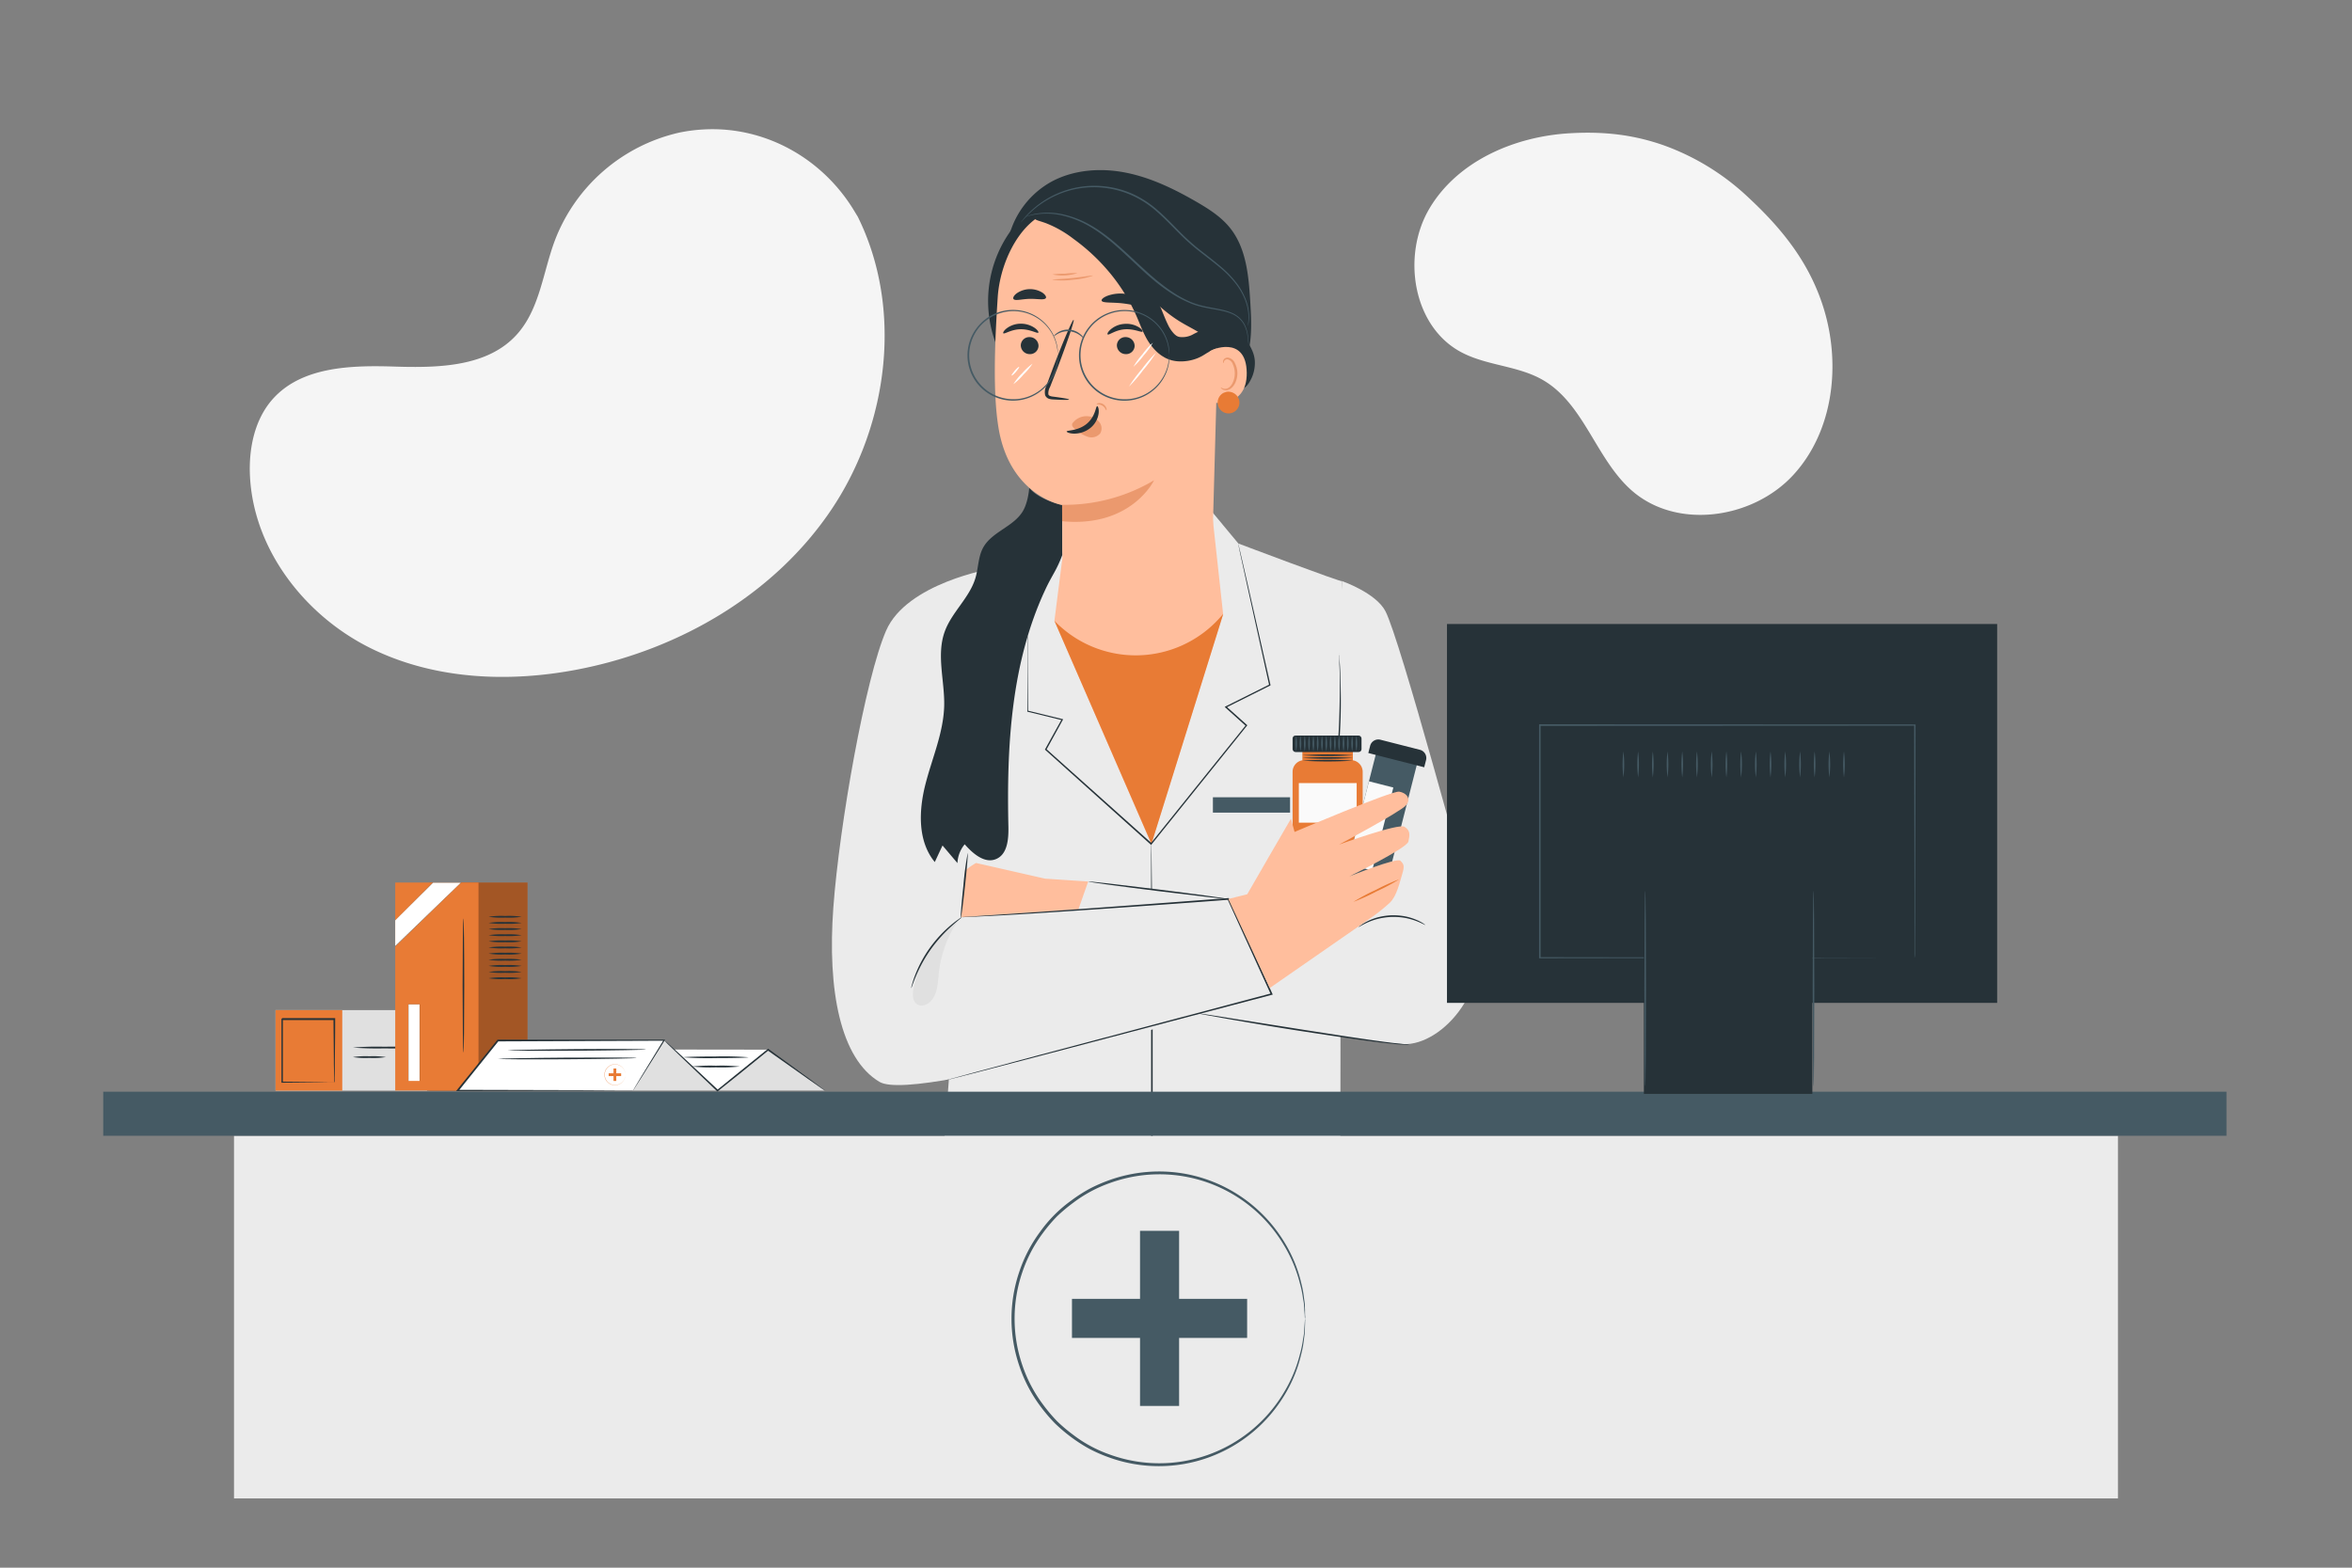<svg xmlns="http://www.w3.org/2000/svg" viewBox="0 0 750 500"><rect x="0" y="0" width="750" height="500" fill="#808080" stroke="none"/><g id="freepik--background-simple--inject-698"><path d="M273.54,69.15l-1.21-2C262.08,50.26,243.55,40.07,224,41.31a51.16,51.16,0,0,0-7.48,1A55.6,55.6,0,0,0,176.9,76.78c-3.77,10.12-4.82,21.77-12,29.8-9.3,10.45-25.1,10.78-39,10.34s-29.7-.06-39,10.43c-5.8,6.58-7.65,15.92-7.18,24.72,1.24,23.3,17.47,44.14,38.12,54.49s45,11.29,67.56,6.73c31.66-6.38,61.77-23.91,79.87-51S288,98.37,273.54,69.15Z" style="fill:#f5f5f5"></path><path d="M581.34,97.74C576.8,83.51,568.1,72.82,557.54,63a77.42,77.42,0,0,0-27-16.65c-9.58-3.37-19-4.49-29.94-3.85-17.57,1-35.72,8.79-44.73,23.91s-5.35,37.87,10.24,46c8.09,4.25,18,4.22,25.88,8.79,13.18,7.61,16.92,25.23,28.37,35.27,14.34,12.57,38.52,9.08,51.45-4.95S587.15,115.91,581.34,97.74Z" style="fill:#f5f5f5"></path></g><g id="freepik--Character--inject-698"><path d="M338.71,165l-6.8,9.7-17,6.89s-22.06,290.35-21.84,289.67,134.24,0,134.24,0,.18-286.6.63-285.92-33.06-12-33.06-12l-8.4-10.12Z" style="fill:#ebebeb"></path><path d="M367,465.05s0-.69,0-2,0-3.33,0-5.74c0-5.1,0-12.28,0-21.1,0-17.92.05-42.48.07-69.62s0-51.71,0-69.63c0-8.82,0-16,0-21.1v-5.73c0-1.32,0-2,0-2s0,.69.07,2,.05,3.33.09,5.73c.08,5,.14,12.19.2,21.1.12,17.82.17,42.44.14,69.64s-.12,51.81-.22,69.62c-.06,8.83-.11,16-.15,21.1,0,2.41,0,4.33-.07,5.74S367,465.05,367,465.05Z" style="fill:#263238"></path><polygon points="340.45 164.72 336.23 198 367.13 269.14 390.02 195.81 386.46 163.21 340.45 164.72 340.45 164.72" style="fill:#ffbe9d"></polygon><path d="M427.93,185.33s10.83,3.75,13.86,9.62c4.74,9.18,25.63,87,28.76,98.07,6.22,21.9-10.57,40.42-23,40-15.93-.53-110.63-18.11-110.63-18.11l7.25-34.49,78.89,11.63Z" style="fill:#ebebeb"></path><path d="M417.42,300.12a.62.62,0,0,1,0-.24c0-.19.05-.42.09-.7.1-.65.24-1.54.41-2.67.35-2.32.91-5.66,1.62-9.79,1.39-8.27,3.54-19.66,5.3-32.32.86-6.34,1.46-12.4,1.84-17.92s.49-10.51.55-14.7,0-7.58-.14-9.92c0-1.14-.05-2-.07-2.7v-.7a.87.87,0,0,1,0-.24.89.89,0,0,1,0,.23c0,.19,0,.42.06.7,0,.66.09,1.56.16,2.7.16,2.34.26,5.73.31,9.93s-.05,9.19-.44,14.73-.95,11.61-1.8,18c-1.76,12.68-4,24.06-5.46,32.31-.75,4.09-1.35,7.41-1.78,9.77-.22,1.12-.38,2-.51,2.65l-.14.69A1.64,1.64,0,0,1,417.42,300.12Z" style="fill:#263238"></path><path d="M347,281.15l-13.76-.91-22-5s-4.59,2.57-4.77,4.41c0,0-3.86,3.3-3.49,5.68a11.51,11.51,0,0,0,1.84,4.41,5.82,5.82,0,0,0,.18,4.4c1.1,2,7.89,6.79,7.89,6.79s16.88,2.39,20.92,1.47a35.63,35.63,0,0,0,6.42-2Z" style="fill:#ffbe9d"></path><path d="M336.23,198h0A36,36,0,0,0,389,197l1.07-1.2-22.89,73.33Z" style="fill:#E87B35"></path><path d="M316.16,181.39s-27,4.57-33.6,19.74-14.89,61.9-16.83,88.34,2.28,48.21,14.73,55.59,125-28,125-28l-13.81-30.34-85.17,5.84Z" style="fill:#ebebeb"></path><path d="M301.41,344.61s.18-.07.53-.17l1.55-.44,6-1.63,22.17-5.95,73.76-19.61-.17.36L403,312.23l-11.55-25.39.25.14c-24.46,1.84-45.71,3.31-60.85,4.27-7.57.48-13.61.82-17.76,1l-4.76.23-1.23.05h-.42a3.39,3.39,0,0,1,.42-.05l1.23-.09,4.75-.31,17.75-1.19c15.13-1.05,36.37-2.59,60.83-4.45h.17l.08.16c3.65,8,7.55,16.57,11.56,25.39.77,1.69,1.54,3.37,2.25,4.94l.13.28-.3.08-73.8,19.45-22.21,5.79-6,1.54-1.57.39C301.6,344.58,301.41,344.61,301.41,344.61Z" style="fill:#263238"></path><path d="M291.32,315.2c-.38,1.85-.4,4.2,1.23,5.16,1.31.78,3.07.14,4.15-.94,2.33-2.33,2.33-6,2.68-9.29a38.24,38.24,0,0,1,6.42-17.05A36.24,36.24,0,0,0,291.32,315.2Z" style="fill:#e0e0e0"></path><path d="M306.33,292.31c-.18.25-.35.51-.53.77.25-.17.49-.35.74-.51Z" style="fill:#e0e0e0"></path><path d="M306.68,292.57c.06.07-1.22,1-3.12,2.7a46.81,46.81,0,0,0-6.65,7.37,44.91,44.91,0,0,0-4.82,8.67c-1,2.35-1.43,3.87-1.52,3.85a4.69,4.69,0,0,1,.24-1.09,27.07,27.07,0,0,1,.94-2.89,39.14,39.14,0,0,1,4.74-8.84,40.28,40.28,0,0,1,6.82-7.35c1-.82,1.82-1.44,2.42-1.84A4.57,4.57,0,0,1,306.68,292.57Z" style="fill:#263238"></path><path d="M328.2,155.55s-.27,4.6-2.1,7.59c-3,4.9-9.83,6.48-12.59,11.51-1.6,2.91-1.51,6.43-2.44,9.61-1.85,6.36-7.56,10.94-9.81,17.16-2.72,7.48,0,15.73-.18,23.69-.22,8.63-3.88,16.74-6,25.1s-2.48,18.09,3,24.73l2.47-5.28,4.76,5.62a10.06,10.06,0,0,1,2.31-6c2.62,3,6.37,6.22,10,4.71s4-6.3,3.94-10.18c-.59-25.71.83-52.25,11.68-75.57,2.34-5.05,3.6-6.11,5.54-11.32l-.1-15.86S331.12,159.42,328.2,155.55Z" style="fill:#263238"></path><path d="M391.68,286.73c0,.15-10-1-22.38-2.53S347,281.3,347,281.15s10,1,22.38,2.54S391.69,286.59,391.68,286.73Z" style="fill:#263238"></path><path d="M449.43,333.12l-.69.06-.84,0-1.15-.06c-.86,0-1.91-.13-3.13-.26s-2.61-.27-4.13-.46c-6.12-.75-14.54-2-23.82-3.43s-17.68-2.87-23.75-3.92l-7.18-1.29-1.94-.37a4,4,0,0,1-.68-.17,3,3,0,0,1,.69.06l2,.28,7.2,1.13,23.77,3.77c9.28,1.45,17.69,2.74,23.78,3.57,1.53.22,2.91.39,4.12.54s2.26.26,3.12.34l1.13.12h.83A2.93,2.93,0,0,1,449.43,333.12Z" style="fill:#263238"></path><path d="M308.58,272.08c.14,0-.24,4.65-.85,10.36s-1.22,10.33-1.36,10.31.23-4.65.84-10.36A100.08,100.08,0,0,1,308.58,272.08Z" style="fill:#263238"></path><path d="M327.75,202.85a4,4,0,0,1,0,.41c0,.29,0,.69,0,1.21,0,1.09,0,2.67,0,4.71,0,4.12,0,10.1.08,17.62l-.13-.16,11.06,2.7.25.06-.12.22-5.24,9.54,0-.27L367.3,269l-.37,0,8.74-10.87c7.58-9.43,14.87-18.48,21.64-26.89l0,.33-6.54-5.88-.25-.23.31-.16,14-7-.12.24c-3-13.63-5.5-24.92-7.24-32.83-.85-3.94-1.52-7-2-9.15-.21-1-.38-1.85-.5-2.41s-.15-.83-.15-.83.08.27.21.81.33,1.36.57,2.4c.49,2.12,1.2,5.2,2.1,9.12,1.79,7.9,4.34,19.18,7.42,32.79l0,.17-.15.07-14,7,.05-.39,6.55,5.87.18.15-.15.19-21.62,26.9c-3,3.73-5.94,7.39-8.74,10.87l-.17.22-.2-.19c-12.4-11.12-23.87-21.42-33.55-30.12l-.13-.11.09-.15c1.85-3.35,3.62-6.54,5.27-9.51l.12.28L327.71,227l-.12,0v-.12c0-7.52.06-13.5.07-17.62,0-2,0-3.62,0-4.71,0-.52,0-.92,0-1.21S327.75,202.85,327.75,202.85Z" style="fill:#263238"></path><path d="M454.49,295c-.05.09-1.12-.59-3-1.3a21.5,21.5,0,0,0-3.4-.94,22.4,22.4,0,0,0-4.29-.32,22.13,22.13,0,0,0-4.27.58,20.23,20.23,0,0,0-3.34,1.14c-1.84.82-2.86,1.56-2.92,1.48s.23-.23.69-.57a6.36,6.36,0,0,1,.86-.58,12.23,12.23,0,0,1,1.22-.66,17.68,17.68,0,0,1,3.37-1.27,20.79,20.79,0,0,1,4.37-.64,21.06,21.06,0,0,1,4.4.37,18,18,0,0,1,3.44,1.07,11.44,11.44,0,0,1,1.25.59,7.72,7.72,0,0,1,.91.52C454.26,294.79,454.51,295,454.49,295Z" style="fill:#263238"></path><path d="M431.4,242.49v-3H415.3v3a3.73,3.73,0,0,0-3.12,3.68v22.1a3.73,3.73,0,0,0,3.73,3.74h14.88a3.73,3.73,0,0,0,3.74-3.74v-22.1A3.74,3.74,0,0,0,431.4,242.49Z" style="fill:#E87B35"></path><path d="M431.4,242.6a124.75,124.75,0,0,1-16.1,0,124.75,124.75,0,0,1,16.1,0Z" style="fill:#263238"></path><path d="M431.4,241.74a124.75,124.75,0,0,1-16.1,0,124.75,124.75,0,0,1,16.1,0Z" style="fill:#263238"></path><path d="M431.4,240.87a124.75,124.75,0,0,1-16.1,0,124.75,124.75,0,0,1,16.1,0Z" style="fill:#263238"></path><rect x="412.18" y="234.6" width="21.98" height="5.25" rx="0.91" style="fill:#263238"></rect><path d="M413.32,239.58a11.72,11.72,0,0,1,0-4.91,11.72,11.72,0,0,1,0,4.91Z" style="fill:#455a64"></path><path d="M414.69,239.58a11.72,11.72,0,0,1,0-4.91,11.72,11.72,0,0,1,0,4.91Z" style="fill:#455a64"></path><path d="M416.06,239.58a11.72,11.72,0,0,1,0-4.91,11.72,11.72,0,0,1,0,4.91Z" style="fill:#455a64"></path><path d="M417.43,239.58a11.72,11.72,0,0,1,0-4.91,11.72,11.72,0,0,1,0,4.91Z" style="fill:#455a64"></path><path d="M418.81,239.58a11.72,11.72,0,0,1,0-4.91,11.72,11.72,0,0,1,0,4.91Z" style="fill:#455a64"></path><path d="M420.18,239.58a11.72,11.72,0,0,1,0-4.91,11.72,11.72,0,0,1,0,4.91Z" style="fill:#455a64"></path><path d="M421.55,239.58a11.72,11.72,0,0,1,0-4.91,11.72,11.72,0,0,1,0,4.91Z" style="fill:#455a64"></path><path d="M422.93,239.58a11.3,11.3,0,0,1,0-4.91,11.72,11.72,0,0,1,0,4.91Z" style="fill:#455a64"></path><path d="M424.3,239.58a11.72,11.72,0,0,1,0-4.91,11.72,11.72,0,0,1,0,4.91Z" style="fill:#455a64"></path><path d="M425.67,239.58a11.72,11.72,0,0,1,0-4.91,11.72,11.72,0,0,1,0,4.91Z" style="fill:#455a64"></path><path d="M427,239.58a11.72,11.72,0,0,1,0-4.91,11.72,11.72,0,0,1,0,4.91Z" style="fill:#455a64"></path><path d="M428.42,239.58a11.72,11.72,0,0,1,0-4.91,11.72,11.72,0,0,1,0,4.91Z" style="fill:#455a64"></path><path d="M429.79,239.58a11.72,11.72,0,0,1,0-4.91,11.72,11.72,0,0,1,0,4.91Z" style="fill:#455a64"></path><path d="M431.16,239.58a11.72,11.72,0,0,1,0-4.91,11.72,11.72,0,0,1,0,4.91Z" style="fill:#455a64"></path><path d="M432.53,239.58a11.72,11.72,0,0,1,0-4.91,11.72,11.72,0,0,1,0,4.91Z" style="fill:#455a64"></path><rect x="414.17" y="249.76" width="18.44" height="12.62" style="fill:#fafafa"></rect><path d="M433.5,238.34H447a0,0,0,0,1,0,0v42.72a4.44,4.44,0,0,1-4.44,4.44h-4.62a4.44,4.44,0,0,1-4.44-4.44V238.34A0,0,0,0,1,433.5,238.34Z" transform="translate(78.39 -100.69) rotate(14.31)" style="fill:#455a64"></path><rect x="433.04" y="249.75" width="8.02" height="27.3" transform="translate(78.66 -99.84) rotate(14.31)" style="fill:#fafafa"></rect><path d="M439.37,237.45h13a2.7,2.7,0,0,1,2.7,2.7v2.36a0,0,0,0,1,0,0H436.67a0,0,0,0,1,0,0v-2.36a2.7,2.7,0,0,1,2.7-2.7Z" transform="translate(73.14 -102.75) rotate(14.31)" style="fill:#263238"></path><path d="M397.72,285.21c.39-.77,13.94-24.09,13.94-24.09l1.15,4.22s31.07-13.23,33.37-12.85,4,2.3,2.11,4.41S427,269.37,427,269.37s19-6.9,20.9-5.66,1.65,2.59,1.21,4.7-18.85,11.12-18.85,11.12,15.15-6.14,16.3-5,1.34,1.73.58,4.22-1.73,7.1-4,9.21-5,4.09-5,4.09L404.9,315.12l-13.22-28.39Z" style="fill:#ffbe9d"></path><path d="M446.16,280.45a63.46,63.46,0,0,1-7.18,3.83,64.89,64.89,0,0,1-7.41,3.36,61.6,61.6,0,0,1,7.18-3.83A64.89,64.89,0,0,1,446.16,280.45Z" style="fill:#E87B35"></path><rect x="386.77" y="254.28" width="24.6" height="4.9" style="fill:#455a64"></rect><path d="M398.7,96.53c-.5-8.32-1.22-17.23-6.41-23.76-2.84-3.58-6.79-6.1-10.74-8.39-7.06-4.08-14.5-7.7-22.49-9.3s-16.63-1-23.78,2.87a28,28,0,0,0-13.42,17l60.8,52.79a20.71,20.71,0,0,0,13.94-11.29C399.45,110.33,399.1,103.27,398.7,96.53Z" style="fill:#263238"></path><path d="M325.24,70a38.38,38.38,0,0,0-3.38,47.78A323.48,323.48,0,0,1,339,64.27Z" style="fill:#263238"></path><path d="M318.15,94.81c.86-13.26,9.69-29.51,22.9-28.08l30.56,7.8C381.42,77,388,85.31,388.67,95.4c0,.51.08-.11.08.27l-2.21,80.07a23.91,23.91,0,0,1-24.42,23.2h0a23.92,23.92,0,0,1-23.39-23.87c0-6.45,0-14.06,0-14s-16.93-2.85-20.39-25C316.6,125.08,317.19,109.54,318.15,94.81Z" style="fill:#ffbe9d"></path><path d="M348.53,87.9a23.61,23.61,0,0,1-6.41,1.31,22.89,22.89,0,0,1-6.55,0c0-.16,2.92-.17,6.49-.54S348.49,87.74,348.53,87.9Z" style="fill:#eb996e"></path><path d="M343.59,87.11a15.89,15.89,0,0,1-8,.43,26.31,26.31,0,0,1,4-.24A25.36,25.36,0,0,1,343.59,87.11Z" style="fill:#eb996e"></path><path d="M352.79,130.87c-.15,0-.34-.89-1.23-1.45s-1.78-.44-1.82-.58.19-.22.6-.27a2.39,2.39,0,0,1,2.47,1.64C352.92,130.61,352.86,130.87,352.79,130.87Z" style="fill:#eb996e"></path><path d="M325.51,110.07a2.83,2.83,0,0,0,2.72,2.87,2.72,2.72,0,0,0,2.93-2.55,2.83,2.83,0,0,0-2.72-2.87A2.71,2.71,0,0,0,325.51,110.07Z" style="fill:#263238"></path><path d="M319.94,106.3c.35.36,2.48-1.26,5.53-1.29s5.31,1.46,5.63,1.08c.16-.17-.21-.83-1.19-1.52a7.77,7.77,0,0,0-4.51-1.33,7.5,7.5,0,0,0-4.4,1.49C320.07,105.46,319.76,106.13,319.94,106.3Z" style="fill:#263238"></path><path d="M356.15,110.07a2.84,2.84,0,0,0,2.73,2.87,2.72,2.72,0,0,0,2.93-2.55,2.85,2.85,0,0,0-2.73-2.87A2.71,2.71,0,0,0,356.15,110.07Z" style="fill:#263238"></path><path d="M353.21,106.66c.38.34,2.4-1.41,5.44-1.63s5.39,1.12,5.69.73c.15-.18-.26-.82-1.29-1.45a7.65,7.65,0,0,0-4.59-1,7.45,7.45,0,0,0-4.29,1.75C353.29,105.81,353,106.5,353.21,106.66Z" style="fill:#263238"></path><path d="M340.9,127.43c0-.18-1.88-.51-4.95-.91-.78-.08-1.52-.24-1.65-.77a4,4,0,0,1,.53-2.31c.73-1.88,1.51-3.85,2.31-5.92,3.22-8.44,5.55-15.38,5.21-15.51s-3.22,6.61-6.44,15q-1.17,3.12-2.22,6a4.48,4.48,0,0,0-.41,3.06,2,2,0,0,0,1.28,1.14,5.24,5.24,0,0,0,1.32.19C339,127.58,340.89,127.6,340.9,127.43Z" style="fill:#263238"></path><path d="M368,153.18s-7.19,15.18-29.31,13.06V161A55.68,55.68,0,0,0,368,153.18Z" style="fill:#eb996e"></path><path d="M342.17,134.78a5.5,5.5,0,0,1,4.94-2,5,5,0,0,1,3.46,1.87,3.18,3.18,0,0,1,.23,3.63,3.69,3.69,0,0,1-4,1,11.52,11.52,0,0,1-3.89-2.34,3.24,3.24,0,0,1-.87-.9,1,1,0,0,1,0-1.14" style="fill:#eb996e"></path><path d="M349.87,129.56c-.49,0-.51,3.28-3.35,5.62s-6.36,2-6.39,2.44c0,.2.79.64,2.28.68a8.22,8.22,0,0,0,5.33-1.84,7.22,7.22,0,0,0,2.6-4.72C350.47,130.36,350.1,129.54,349.87,129.56Z" style="fill:#263238"></path><path d="M351.29,95.9c.29.83,3.34.44,6.92.88s6.47,1.42,7,.68c.21-.36-.29-1.14-1.46-1.94a12.08,12.08,0,0,0-10.57-1.19C351.82,94.85,351.16,95.5,351.29,95.9Z" style="fill:#263238"></path><path d="M323.18,95.37c.53.69,2.64,0,5.16-.05s4.67.48,5.16-.25c.22-.35-.11-1-1.05-1.7a7.45,7.45,0,0,0-8.32.24C323.24,94.32,322.94,95,323.18,95.37Z" style="fill:#263238"></path><path d="M324.15,74.62c1.36-3.32,5-5.32,8.59-5.5s7.09,1.17,10.2,3c13.16,7.61,20.56,22.72,33.57,30.59,3.2,1.94,6.73,3.43,9.45,6s4.48,6.66,3,10.08a30.51,30.51,0,0,0,4.51-7.63,10.44,10.44,0,0,0-.36-8.62c-1.13-2-3.12-3.43-3.66-5.62-.48-1.92.28-3.93.19-5.91a12.89,12.89,0,0,0-2-5.64c-5.1-9-12.11-17.16-21.13-22.23a37.42,37.42,0,0,0-19.4-5,28.63,28.63,0,0,0-18.46,7.32c-2.91,2.71-6,5.52-4.46,9.2" style="fill:#263238"></path><path d="M396.29,123.7c-.52-.26-.26-1.72-.19-4.09a11.3,11.3,0,0,0-.47-3.88,5.23,5.23,0,0,0-.4-.9c-.07-.14-.18-.26-.26-.39l-.36-.51a16.66,16.66,0,0,0-1.83-2.12,5.56,5.56,0,0,0-1.9-1.34c-.24-.08-.3,0-.19,0l-.78.15-.83.19a15,15,0,0,0-3.14,1.19c-.52.27-1.05.57-1.58.91l-.4.25-.69.41a15.12,15.12,0,0,1-1.41.67,14.29,14.29,0,0,1-6.21,1,10.61,10.61,0,0,1-3.73-.94l-.48-.24-.38-.23c-.25-.16-.51-.3-.75-.47a14.65,14.65,0,0,1-1.37-1.1,18.28,18.28,0,0,1-3.79-5.17c-.89-1.75-1.56-3.46-2.2-5a58.48,58.48,0,0,0-9.5-15.59,62.44,62.44,0,0,0-11.08-10.27,35.64,35.64,0,0,0-8.71-5c-2.21-.83-3.64-1-3.73-1.63s1.31-1.43,4.2-1.51,7,1,11.23,3.2A51.7,51.7,0,0,1,359,81.5,55.33,55.33,0,0,1,370.49,99c.68,1.67,1.27,3.18,1.91,4.47a11,11,0,0,0,2,3,5.62,5.62,0,0,0,.53.46,1.65,1.65,0,0,0,.27.19l.14.1.06,0a2.28,2.28,0,0,0,.9.27,7.06,7.06,0,0,0,2.91-.31c.23-.08.45-.16.65-.25l.29-.14.56-.3a24.18,24.18,0,0,1,2.31-1.07,20.35,20.35,0,0,1,4.81-1.29l1.14-.13.56,0,.62,0a6.44,6.44,0,0,1,3.5.84,10.92,10.92,0,0,1,3.54,3.27,19.53,19.53,0,0,1,1.91,3.24c.12.28.23.49.36.83a9.18,9.18,0,0,1,.34,1,9.6,9.6,0,0,1,.33,1.82,11.69,11.69,0,0,1-.94,5.39C398,123,396.76,124,396.29,123.7Z" style="fill:#263238"></path><path d="M385.71,112.15c.24-.64,11.69-5.53,11.85,6.73.14,11.9-11.87,9.56-11.89,9.22S385.71,112.15,385.71,112.15Z" style="fill:#ffbe9d"></path><path d="M389.3,123.55c.05,0,.21.15.56.3a2,2,0,0,0,1.55,0c1.25-.47,2.29-2.48,2.33-4.63a6.87,6.87,0,0,0-.61-3,2.4,2.4,0,0,0-1.57-1.58,1.06,1.06,0,0,0-1.22.58c-.16.34-.08.57-.14.59s-.26-.19-.17-.69a1.37,1.37,0,0,1,.46-.75,1.62,1.62,0,0,1,1.15-.31,2.93,2.93,0,0,1,2.18,1.83,7.05,7.05,0,0,1,.75,3.31c-.05,2.4-1.26,4.65-3,5.17a2.24,2.24,0,0,1-1.9-.3C389.32,123.84,389.26,123.57,389.3,123.55Z" style="fill:#eb996e"></path><path d="M395.12,127.54a3.6,3.6,0,0,0-4-2.57l-.83.27a3.47,3.47,0,1,0,4.83,2.3Z" style="fill:#E87B35"></path><path d="M397.88,103.93a16.17,16.17,0,0,0,.19-3.81,16.41,16.41,0,0,0-1-4.34,21.65,21.65,0,0,0-2.9-5.14,32.4,32.4,0,0,0-5-5.17c-2-1.69-4.19-3.34-6.5-5.15a66.2,66.2,0,0,1-6.87-6.11c-2.26-2.25-4.51-4.65-7.05-6.84a30.87,30.87,0,0,0-8.21-5.24,30.38,30.38,0,0,0-8.77-2.27,29.17,29.17,0,0,0-15,2.46,30.42,30.42,0,0,0-8.58,5.82c-.89.86-1.53,1.57-2,2.06l-.49.56-.18.18a1.22,1.22,0,0,1,.14-.22l.45-.59A23.7,23.7,0,0,1,328,68a29.56,29.56,0,0,1,23.81-8.61,30,30,0,0,1,8.93,2.27A31.37,31.37,0,0,1,369.09,67c2.57,2.22,4.83,4.63,7.07,6.88A69.1,69.1,0,0,0,383,80c2.29,1.81,4.52,3.48,6.48,5.2a32.61,32.61,0,0,1,5,5.27,21.37,21.37,0,0,1,2.87,5.26,15.52,15.52,0,0,1,.95,4.43,12.58,12.58,0,0,1-.15,2.85c-.07.29-.13.53-.17.73A1,1,0,0,1,397.88,103.93Z" style="fill:#455a64"></path><path d="M398.17,110.33s0-.31-.1-.89-.12-1.45-.31-2.54a10.19,10.19,0,0,0-1.32-3.76,8.13,8.13,0,0,0-4.07-3.2c-3.65-1.47-8.64-1.28-13.52-3.54-4.89-2.1-9.6-5.67-14.09-9.77S356.18,78.41,352,75.27a42.23,42.23,0,0,0-6.27-4,31.63,31.63,0,0,0-6-2.3,22.58,22.58,0,0,0-9.29-.61,13.4,13.4,0,0,0-1.45.28,10.11,10.11,0,0,0-1,.27,5.06,5.06,0,0,1-.87.23,14,14,0,0,1,3.32-1,22.32,22.32,0,0,1,9.42.45,31.6,31.6,0,0,1,6.14,2.28,41.59,41.59,0,0,1,6.37,4c4.26,3.16,8.37,7.28,12.85,11.36S374.23,93.87,379,96c4.77,2.25,9.7,2.08,13.47,3.64a8.38,8.38,0,0,1,4.18,3.39,10.24,10.24,0,0,1,1.27,3.88,25.52,25.52,0,0,1,.22,2.56v.67A.6.6,0,0,1,398.17,110.33Z" style="fill:#455a64"></path><path d="M368.61,112.5a46.56,46.56,0,0,1-4.11,5.56A45.26,45.26,0,0,1,360,123.3a46.56,46.56,0,0,1,4.11-5.56A46.33,46.33,0,0,1,368.61,112.5Z" style="fill:#fff"></path><path d="M337.38,113.27a23.1,23.1,0,0,0-.54-3.46,14.12,14.12,0,0,0-18.52-9.73,13.48,13.48,0,0,0-3.55,1.92,13.29,13.29,0,0,0-3,3,14,14,0,0,0,0,16.58,14,14,0,0,0,6.51,4.89,14.09,14.09,0,0,0,7.38.63,13.93,13.93,0,0,0,5.93-2.61,14.24,14.24,0,0,0,5.21-7.74,25.14,25.14,0,0,0,.54-3.46.6.6,0,0,1,0,.23v.68a6,6,0,0,1-.09,1.11,9.76,9.76,0,0,1-.26,1.49,13.63,13.63,0,0,1-1.55,3.85,14.06,14.06,0,0,1-3.63,4.13,14.29,14.29,0,0,1-6.08,2.75,14.55,14.55,0,0,1-7.62-.6,14.56,14.56,0,0,1-6.76-5,14.41,14.41,0,0,1,0-17.18,14.56,14.56,0,0,1,6.76-5.05,14.55,14.55,0,0,1,7.62-.6,14.38,14.38,0,0,1,9.71,6.87,13.68,13.68,0,0,1,1.55,3.86,9.56,9.56,0,0,1,.26,1.49,5.84,5.84,0,0,1,.09,1.1V113A.6.6,0,0,1,337.38,113.27Z" style="fill:#455a64"></path><path d="M372.89,113.27a26.23,26.23,0,0,0-.55-3.46,14.12,14.12,0,0,0-18.52-9.73,13.48,13.48,0,0,0-3.55,1.92,13.29,13.29,0,0,0-3,3,14,14,0,0,0,0,16.58,13.5,13.5,0,0,0,3,3,13.16,13.16,0,0,0,3.55,1.91,14.09,14.09,0,0,0,7.38.63,13.93,13.93,0,0,0,5.93-2.61,14.24,14.24,0,0,0,5.21-7.74,26.51,26.51,0,0,0,.55-3.46,2.07,2.07,0,0,1,0,.23v.68a6,6,0,0,1-.09,1.11,9.76,9.76,0,0,1-.26,1.49,13.63,13.63,0,0,1-1.55,3.85,14.06,14.06,0,0,1-3.63,4.13,14.29,14.29,0,0,1-6.08,2.75,14.55,14.55,0,0,1-7.62-.6,14.56,14.56,0,0,1-6.76-5,14.45,14.45,0,0,1,0-17.18,14.56,14.56,0,0,1,6.76-5.05,14.55,14.55,0,0,1,7.62-.6A14.38,14.38,0,0,1,371,105.9a13.68,13.68,0,0,1,1.55,3.86,9.56,9.56,0,0,1,.26,1.49,5.84,5.84,0,0,1,.09,1.1V113A2.07,2.07,0,0,1,372.89,113.27Z" style="fill:#455a64"></path><path d="M345.57,107.94c-.07,0-.44-.44-1.21-1a6.72,6.72,0,0,0-3.4-1.29,6.82,6.82,0,0,0-3.56.76c-.84.45-1.29.87-1.35.81s.32-.57,1.17-1.12a6.07,6.07,0,0,1,7.37.56A2.89,2.89,0,0,1,345.57,107.94Z" style="fill:#455a64"></path><path d="M367.63,109.3a23.36,23.36,0,0,1-2.9,4,23.47,23.47,0,0,1-3.3,3.67,23.58,23.58,0,0,1,2.9-4A23.48,23.48,0,0,1,367.63,109.3Z" style="fill:#fff"></path><path d="M329.24,116a19.09,19.09,0,0,1-2.86,3.44,19.09,19.09,0,0,1-3.24,3.09A19.09,19.09,0,0,1,326,119,19.52,19.52,0,0,1,329.24,116Z" style="fill:#fff"></path><path d="M325,117c.11.09-.35.79-1,1.56s-1.31,1.31-1.42,1.21.35-.79,1-1.56S324.89,116.93,325,117Z" style="fill:#fff"></path></g><g id="freepik--Counter--inject-698"><rect x="74.62" y="362.24" width="600.76" height="115.67" style="fill:#ebebeb"></rect><rect x="363.53" y="392.56" width="12.46" height="55.85" style="fill:#455a64"></rect><rect x="363.53" y="392.56" width="12.46" height="55.85" transform="translate(-50.73 790.25) rotate(-90)" style="fill:#455a64"></rect><path d="M416.15,420.62a3.63,3.63,0,0,1-.09-.75c0-.55-.09-1.28-.16-2.21,0-.49-.07-1-.1-1.62s-.2-1.24-.31-2a34.61,34.61,0,0,0-1-4.79A44.37,44.37,0,0,0,409.33,397a46.15,46.15,0,0,0-55.44-19.67,42.68,42.68,0,0,0-11.66,6.28A53.39,53.39,0,0,0,337,388a51.63,51.63,0,0,0-4.51,5.35,44.77,44.77,0,0,0-6.59,12.69,45.76,45.76,0,0,0,0,29.07,44.67,44.67,0,0,0,6.58,12.7A53,53,0,0,0,337,453.2a49.73,49.73,0,0,0,5.23,4.44,42,42,0,0,0,11.66,6.28,46.26,46.26,0,0,0,55.44-19.67,44.25,44.25,0,0,0,5.18-12.31,34.61,34.61,0,0,0,1-4.79c.11-.7.24-1.35.31-1.94s.07-1.14.1-1.63c.07-.93.12-1.66.16-2.2a3.83,3.83,0,0,1,.09-.76,4,4,0,0,1,0,.76q0,.81-.06,2.22c0,.49,0,1-.06,1.63s-.17,1.25-.26,2a32.62,32.62,0,0,1-.9,4.84,44.12,44.12,0,0,1-5.07,12.51,46.75,46.75,0,0,1-56.23,20.23,48,48,0,0,1-6.14-2.68,49.8,49.8,0,0,1-5.77-3.69,51.81,51.81,0,0,1-5.34-4.53,52.74,52.74,0,0,1-4.62-5.45,45.39,45.39,0,0,1-6.74-13,46.47,46.47,0,0,1,0-29.69,45.44,45.44,0,0,1,6.73-12.95,42.85,42.85,0,0,1,10-10,48.59,48.59,0,0,1,5.77-3.7,49.44,49.44,0,0,1,6.14-2.68,47,47,0,0,1,24.68-2,46.85,46.85,0,0,1,31.54,22.22,44,44,0,0,1,5.08,12.5,32.86,32.86,0,0,1,.9,4.84c.09.71.21,1.36.26,2s0,1.15.06,1.64c0,.94,0,1.67.06,2.22A3.85,3.85,0,0,1,416.15,420.62Z" style="fill:#455a64"></path><rect x="32.92" y="348.19" width="677.06" height="14.05" style="fill:#455a64"></rect></g><g id="freepik--Device--inject-698"><rect x="461.41" y="199.02" width="175.44" height="120.84" style="fill:#263238"></rect><path d="M517.67,247.93a33,33,0,0,1,0-8.27,33,33,0,0,1,0,8.27Z" style="fill:#455a64"></path><path d="M522.36,247.93a33,33,0,0,1,0-8.27,33,33,0,0,1,0,8.27Z" style="fill:#455a64"></path><path d="M527.05,247.93a33,33,0,0,1,0-8.27,33,33,0,0,1,0,8.27Z" style="fill:#455a64"></path><path d="M531.74,247.93a33,33,0,0,1,0-8.27,33,33,0,0,1,0,8.27Z" style="fill:#455a64"></path><path d="M536.43,247.93a33,33,0,0,1,0-8.27,33,33,0,0,1,0,8.27Z" style="fill:#455a64"></path><path d="M541.12,247.93a33,33,0,0,1,0-8.27,33,33,0,0,1,0,8.27Z" style="fill:#455a64"></path><path d="M545.82,247.93a31.8,31.8,0,0,1,0-8.27,33,33,0,0,1,0,8.27Z" style="fill:#455a64"></path><path d="M550.51,247.93a33,33,0,0,1,0-8.27,33,33,0,0,1,0,8.27Z" style="fill:#455a64"></path><path d="M555.2,247.93a33,33,0,0,1,0-8.27,33,33,0,0,1,0,8.27Z" style="fill:#455a64"></path><path d="M559.89,247.93a33,33,0,0,1,0-8.27,33,33,0,0,1,0,8.27Z" style="fill:#455a64"></path><path d="M564.58,247.93a33,33,0,0,1,0-8.27,33,33,0,0,1,0,8.27Z" style="fill:#455a64"></path><path d="M569.27,247.93a33,33,0,0,1,0-8.27,33,33,0,0,1,0,8.27Z" style="fill:#455a64"></path><path d="M574,247.93a33,33,0,0,1,0-8.27,33,33,0,0,1,0,8.27Z" style="fill:#455a64"></path><path d="M578.65,247.93a33,33,0,0,1,0-8.27,33,33,0,0,1,0,8.27Z" style="fill:#455a64"></path><path d="M583.35,247.93a33,33,0,0,1,0-8.27,33,33,0,0,1,0,8.27Z" style="fill:#455a64"></path><path d="M588,247.93a33,33,0,0,1,0-8.27,33,33,0,0,1,0,8.27Z" style="fill:#455a64"></path><path d="M610.48,305.52s0-.47,0-1.35,0-2.2,0-3.9c0-3.43,0-8.46,0-14.9,0-12.88-.06-31.42-.11-54.11l.21.2-119.58.06h0l.26-.26c0,26.32,0,51.42,0,74.26l-.24-.24,86.05.12,24.68.06,6.57,0h1.7l.59,0h-.56l-1.67,0-6.53,0-24.62.06-86.21.12h-.24v-.24c0-22.84,0-47.94,0-74.26V231h.27l119.58.05h.2v.21c0,22.74-.08,41.32-.11,54.23,0,6.43,0,11.44-.05,14.86,0,1.69,0,3,0,3.86S610.48,305.52,610.48,305.52Z" style="fill:#455a64"></path><rect x="524.2" y="295.16" width="53.72" height="53.72" style="fill:#263238"></rect><path d="M524.62,284.07c.15,0,.26,14,.26,31.23s-.11,31.23-.26,31.23-.26-14-.26-31.23S524.48,284.07,524.62,284.07Z" style="fill:#455a64"></path><path d="M578.29,284.07c.15,0,.26,14,.26,31.23s-.11,31.23-.26,31.23-.26-14-.26-31.23S578.15,284.07,578.29,284.07Z" style="fill:#455a64"></path></g><g id="freepik--Medicines--inject-698"><rect x="87.87" y="322.17" width="48.31" height="25.68" style="fill:#e0e0e0"></rect><rect x="87.87" y="322.17" width="21.27" height="25.68" style="fill:#E87B35"></rect><path d="M132.82,334.11a100.35,100.35,0,0,1-10.14.26,100.64,100.64,0,0,1-10.15-.26,97.21,97.21,0,0,1,10.15-.26A96.94,96.94,0,0,1,132.82,334.11Z" style="fill:#263238"></path><path d="M123.05,337.15a26.29,26.29,0,0,1-5.26.26,26.29,26.29,0,0,1-5.26-.26,27.21,27.21,0,0,1,5.26-.26A27.21,27.21,0,0,1,123.05,337.15Z" style="fill:#263238"></path><path d="M106.52,345.25a2.25,2.25,0,0,1,0-.4q0-.44,0-1.11c0-1,0-2.4-.06-4.14,0-3.57-.07-8.56-.12-14.49l.24.23-16.64,0,.26-.26h0v5.46c0,1.78,0,3.53,0,5.22,0,3.38,0,6.55,0,9.44l-.22-.22,12,.12,3.39.05.91,0,.33,0a1,1,0,0,1-.28,0l-.87,0-3.34.06-12.15.11h-.22v-.22c0-2.89,0-6.06,0-9.44,0-1.69,0-3.44,0-5.22v-5.46h0l.26-.26,16.64,0h.23v.23c0,6-.09,11-.12,14.64,0,1.72,0,3.09-.06,4.09,0,.43,0,.78,0,1.06S106.52,345.26,106.52,345.25Z" style="fill:#263238"></path><rect x="136.95" y="281.48" width="31.26" height="66.34" style="fill:#E87B35"></rect><g style="opacity:0.3"><rect x="136.95" y="281.48" width="31.26" height="66.34"></rect></g><rect x="126.03" y="281.48" width="26.55" height="66.34" style="fill:#E87B35"></rect><polygon points="138.09 281.48 126.03 293.51 126.03 301.82 147.03 281.48 138.09 281.48" style="fill:#fff"></polygon><path d="M126,301.88V293.5h0l12.06-12.05h9l0,.05Zm0-8.35v8.23L147,281.5H138.1Z" style="fill:#263238"></path><rect x="130.22" y="320.34" width="3.59" height="24.41" style="fill:#fff"></rect><path d="M133.84,344.78H130.2V320.32h3.64Zm-3.59,0h3.54V320.37h-3.54Z" style="fill:#263238"></path><path d="M147.78,335.73c-.14,0-.26-9.59-.26-21.41s.12-21.41.26-21.41.26,9.58.26,21.41S147.93,335.73,147.78,335.73Z" style="fill:#263238"></path><path d="M166.34,292.4a27.21,27.21,0,0,1-5.26.26,27.28,27.28,0,0,1-5.27-.26,26.35,26.35,0,0,1,5.27-.26A26.29,26.29,0,0,1,166.34,292.4Z" style="fill:#263238"></path><path d="M166.34,294.36a27.21,27.21,0,0,1-5.26.26,27.28,27.28,0,0,1-5.27-.26,25.88,25.88,0,0,1,5.27-.27A25.82,25.82,0,0,1,166.34,294.36Z" style="fill:#263238"></path><path d="M166.34,296.32a27.21,27.21,0,0,1-5.26.26,27.28,27.28,0,0,1-5.27-.26,25.88,25.88,0,0,1,5.27-.27A25.82,25.82,0,0,1,166.34,296.32Z" style="fill:#263238"></path><path d="M166.34,298.28a27.21,27.21,0,0,1-5.26.26,27.28,27.28,0,0,1-5.27-.26,25.88,25.88,0,0,1,5.27-.27A25.82,25.82,0,0,1,166.34,298.28Z" style="fill:#263238"></path><path d="M166.34,300.24a27.21,27.21,0,0,1-5.26.26,27.28,27.28,0,0,1-5.27-.26,25.88,25.88,0,0,1,5.27-.27A25.82,25.82,0,0,1,166.34,300.24Z" style="fill:#263238"></path><path d="M166.34,302.19a25.82,25.82,0,0,1-5.26.27,25.88,25.88,0,0,1-5.27-.27,27.28,27.28,0,0,1,5.27-.26A27.21,27.21,0,0,1,166.34,302.19Z" style="fill:#263238"></path><path d="M166.34,304.15a25.82,25.82,0,0,1-5.26.27,25.88,25.88,0,0,1-5.27-.27,27.28,27.28,0,0,1,5.27-.26A27.21,27.21,0,0,1,166.34,304.15Z" style="fill:#263238"></path><path d="M166.34,306.11a25.82,25.82,0,0,1-5.26.27,25.88,25.88,0,0,1-5.27-.27,27.28,27.28,0,0,1,5.27-.26A27.21,27.21,0,0,1,166.34,306.11Z" style="fill:#263238"></path><path d="M166.34,308.07a25.82,25.82,0,0,1-5.26.27,25.88,25.88,0,0,1-5.27-.27,27.28,27.28,0,0,1,5.27-.26A27.21,27.21,0,0,1,166.34,308.07Z" style="fill:#263238"></path><path d="M166.34,310a26.29,26.29,0,0,1-5.26.26,26.35,26.35,0,0,1-5.27-.26,27.28,27.28,0,0,1,5.27-.26A27.21,27.21,0,0,1,166.34,310Z" style="fill:#263238"></path><path d="M166.34,312a26.29,26.29,0,0,1-5.26.26,26.35,26.35,0,0,1-5.27-.26,27.28,27.28,0,0,1,5.27-.26A27.21,27.21,0,0,1,166.34,312Z" style="fill:#263238"></path><polygon points="244.91 334.78 262.98 347.82 228.78 347.82 244.91 334.78" style="fill:#e0e0e0"></polygon><polygon points="211.82 331.79 228.78 347.82 201.91 347.82 211.82 331.79" style="fill:#e0e0e0"></polygon><polygon points="201.91 347.82 211.82 331.79 158.78 331.92 145.96 347.82 201.91 347.82" style="fill:#fff"></polygon><path d="M201.91,347.82a1.1,1.1,0,0,1-.26,0l-.8,0-3.11,0-11.67.07-40.11.1h-.53l.33-.41,11.41-14.15,1.41-1.75.08-.1h.12l53,0h.31l-.16.27-7.37,11.76-2,3.12c-.21.33-.38.6-.51.79s-.18.27-.19.26a2.45,2.45,0,0,1,.16-.3c.13-.21.29-.48.49-.83.46-.75,1.1-1.82,1.92-3.19l7.2-11.8.14.27-53,.21.21-.1-1.42,1.76L146.16,348l-.2-.41,40,.1,11.71.07,3.15,0,.82,0Z" style="fill:#263238"></path><polygon points="244.91 334.78 228.78 347.82 214.84 334.74 244.91 334.78" style="fill:#fff"></polygon><path d="M211.82,331.79a2.32,2.32,0,0,1,.36.28l1,.86,3.58,3.27L229,347.64h-.32l7.64-6.2,8.48-6.84.15-.12.15.11L258,344l3.7,2.76,1,.75a1.48,1.48,0,0,1,.32.28,1.54,1.54,0,0,1-.37-.21l-1-.69-3.78-2.64L244.76,335h.3l-8.46,6.86L228.94,348l-.17.14-.16-.15L216.5,336.43,213,333.05l-.91-.92A1.61,1.61,0,0,1,211.82,331.79Z" style="fill:#263238"></path><path d="M203,337.43c0,.14-9.89.33-22.1.41s-22.1,0-22.1-.11,9.89-.33,22.1-.41S203,337.29,203,337.43Z" style="fill:#263238"></path><path d="M206,334.71c0,.15-9.9.33-22.1.41s-22.11,0-22.11-.1,9.9-.33,22.1-.42S206,334.57,206,334.71Z" style="fill:#263238"></path><path d="M238.63,337.21c0,.14-4.62.26-10.31.26a102.18,102.18,0,0,1-10.31-.25c0-.14,4.62-.26,10.31-.27A100.27,100.27,0,0,1,238.63,337.21Z" style="fill:#263238"></path><path d="M235.9,340.16a56.65,56.65,0,0,1-7.61.26,57.76,57.76,0,0,1-7.61-.25,53.73,53.73,0,0,1,7.61-.27A54.73,54.73,0,0,1,235.9,340.16Z" style="fill:#263238"></path><rect x="195.63" y="340.78" width="0.89" height="3.98" style="fill:#E87B35"></rect><rect x="195.63" y="340.78" width="0.89" height="3.98" transform="translate(-146.69 538.84) rotate(-90)" style="fill:#E87B35"></rect><path d="M199.38,342.78s0,0,0-.06v-.27a.78.78,0,0,0,0-.14,3,3,0,0,0-.07-.34,3.31,3.31,0,0,0-2.59-2.42,3.34,3.34,0,0,0-1.73.14,3.89,3.89,0,0,0-.42.19,3.54,3.54,0,0,0-.41.26,3.68,3.68,0,0,0-.37.32,4,4,0,0,0-.32.38,3.5,3.5,0,0,0-.47.9,3.24,3.24,0,0,0,0,2.07,3.5,3.5,0,0,0,.47.9c.1.14.21.26.32.39a3.57,3.57,0,0,0,.37.31,3.54,3.54,0,0,0,.41.26,3.89,3.89,0,0,0,.42.19,3.24,3.24,0,0,0,1.73.14,3.3,3.3,0,0,0,2.59-2.42,2.58,2.58,0,0,0,.07-.34.68.68,0,0,0,0-.14v-.27s0-.05,0-.05v.32s0,.09,0,.14a2.86,2.86,0,0,1-.06.35,3.4,3.4,0,0,1-1.21,1.84,3.22,3.22,0,0,1-1.4.63,3.35,3.35,0,0,1-1.76-.14,3.3,3.3,0,0,1-.43-.19,3.66,3.66,0,0,1-.42-.26c-.13-.1-.25-.21-.38-.33a2.92,2.92,0,0,1-.32-.38,3.16,3.16,0,0,1-.48-.93,3.67,3.67,0,0,1-.18-1.05,3.74,3.74,0,0,1,.18-1.06,3,3,0,0,1,.48-.92,3,3,0,0,1,.32-.39c.13-.11.25-.23.38-.32a3.74,3.74,0,0,1,.42-.27c.14-.06.28-.14.43-.19a3.45,3.45,0,0,1,1.76-.14,3.33,3.33,0,0,1,2.24,1.58,3.45,3.45,0,0,1,.37.89,2.86,2.86,0,0,1,.06.35c0,.05,0,.1,0,.14v.33Z" style="fill:#E87B35"></path></g></svg>